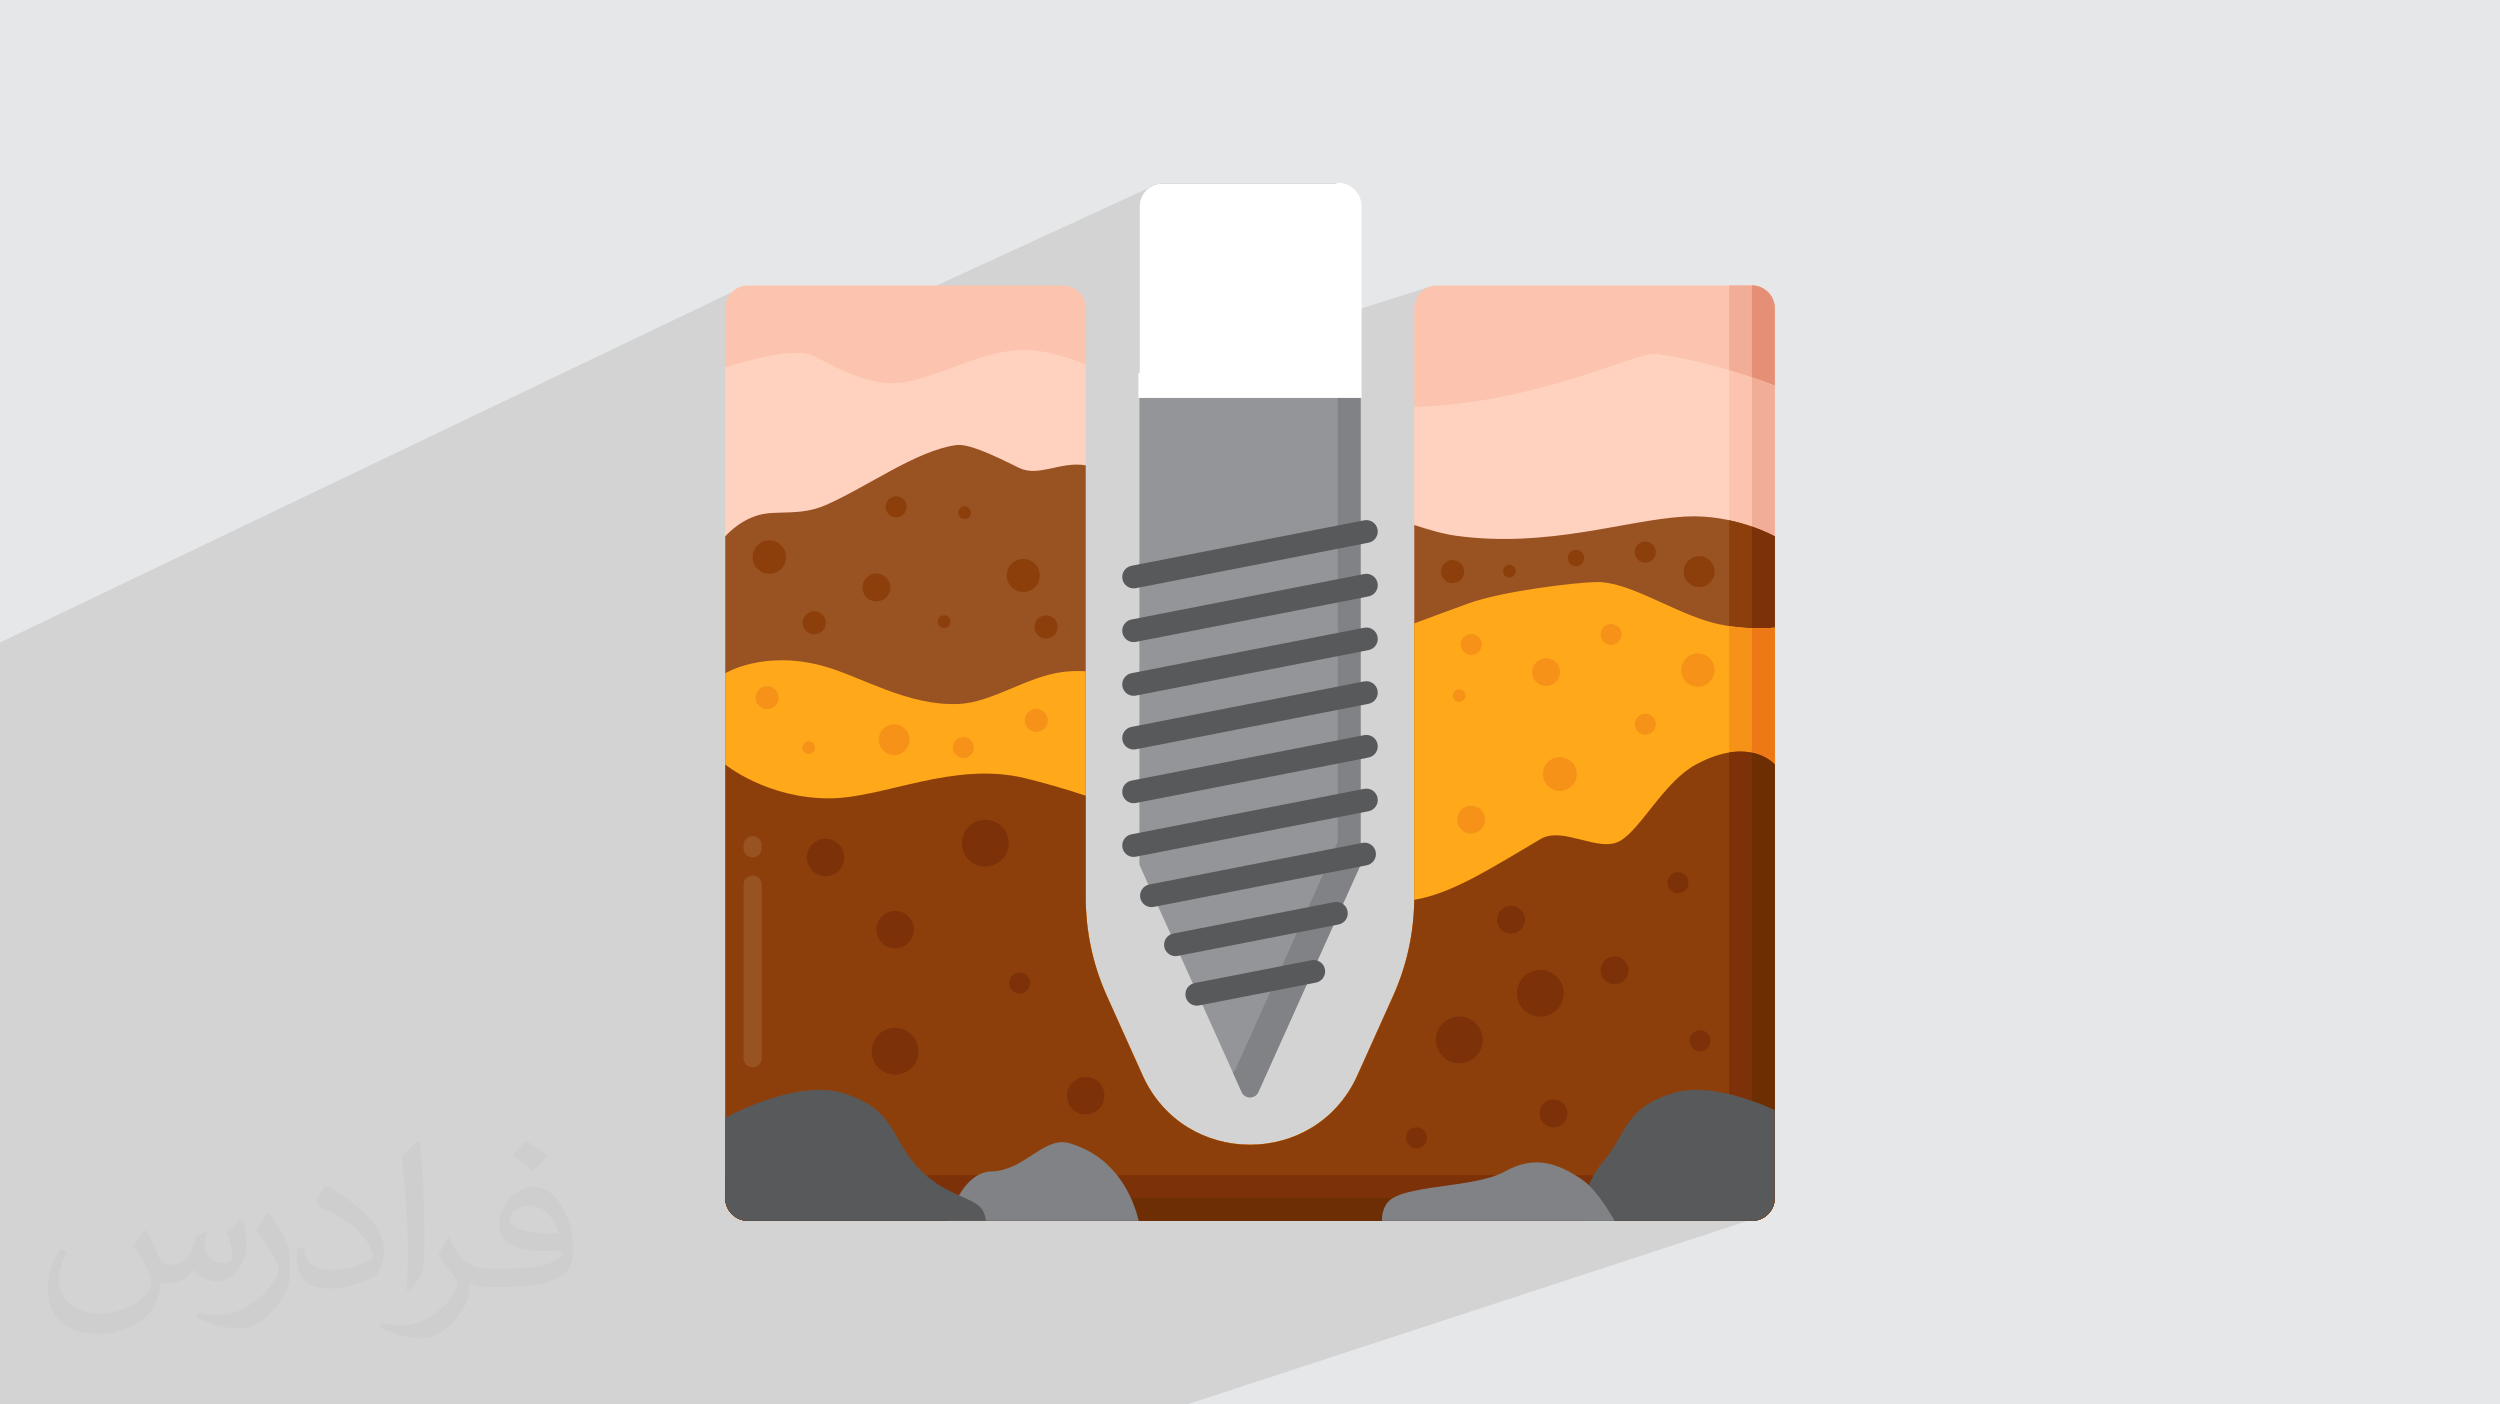 <?xml version="1.0" encoding="UTF-8"?>
<!DOCTYPE svg PUBLIC "-//W3C//DTD SVG 1.0//EN" "http://www.w3.org/TR/2001/REC-SVG-20010904/DTD/svg10.dtd">
<!-- Creator: CorelDRAW -->
<svg xmlns="http://www.w3.org/2000/svg" xml:space="preserve" width="94.192mm" height="52.917mm" version="1.0" style="shape-rendering:geometricPrecision; text-rendering:geometricPrecision; image-rendering:optimizeQuality; fill-rule:evenodd; clip-rule:evenodd"
viewBox="0 0 9404.92 5283.66"
 xmlns:xlink="http://www.w3.org/1999/xlink"
 xmlns:xodm="http://www.corel.com/coreldraw/odm/2003">
 <defs>
  <style type="text/css">
   <![CDATA[
    .str0 {stroke:white;stroke-width:7.61;stroke-miterlimit:22.926}
    .fil15 {fill:#58595B;fill-rule:nonzero}
    .fil13 {fill:#6D2E03;fill-rule:nonzero}
    .fil9 {fill:#7C3108;fill-rule:nonzero}
    .fil14 {fill:#808285;fill-rule:nonzero}
    .fil8 {fill:#8C3F0A;fill-rule:nonzero}
    .fil16 {fill:#939598;fill-rule:nonzero}
    .fil7 {fill:#995222;fill-rule:nonzero}
    .fil5 {fill:#E59076;fill-rule:nonzero}
    .fil12 {fill:#EF7816;fill-rule:nonzero}
    .fil4 {fill:#F2AD97;fill-rule:nonzero}
    .fil11 {fill:#F79219;fill-rule:nonzero}
    .fil3 {fill:#FCC4AE;fill-rule:nonzero}
    .fil10 {fill:#FFA91A;fill-rule:nonzero}
    .fil6 {fill:#FFD2C0;fill-rule:nonzero}
    .fil17 {fill:white;fill-rule:nonzero}
    .fil2 {fill:#373435;fill-opacity:0.031}
    .fil1 {fill:#2B2A29;fill-opacity:0.102}
    .fil0 {fill:#E6E7E8}
   ]]>
  </style>
 </defs>
 <g id="Layer_x0020_1">
  <polygon class="fil0" points="-0,0 9404.92,0 9404.92,5283.66 -0,5283.66 "/>
  <path class="fil1" d="M5973.73 3586.88c23.86,33.41 677.67,980.79 677.67,980.79l-2186.65 716 -4464.75 0 0 -2866.8 2753.49 -1317.93 314.21 184.99 1256.64 -578.44 552.35 532.59 496.15 -157.53 600.88 2506.35z"/>
  <path class="fil2" d="M548.54 4627.69c17.95,27.21 29.6,53.36 40.96,82.43 8.45,16.91 12.93,48.09 52.57,48.09 11.61,0 28.28,-3.42 43.06,-11.61 16.63,-8.73 29.32,-21.94 35.94,-42l15.85 -53.36 38.57 -19.02 2.64 2.64c-5.27,20.09 -6.59,39.36 -6.59,54.43 0,44.63 38.57,61.56 69.22,61.56 17.95,0 34.09,-8.73 34.09,-25.11 0,-21.13 -8.98,-57.06 -20.62,-89.29 17.95,-17.95 35.94,-35.94 56.53,-50.47l3.17 1.6c8.98,38.04 14,75.56 14,100.66 0,24.57 -10.83,51.79 -19.81,69.49 -18.49,34.87 -51.25,62.62 -90.87,62.62 -30.1,0 -63.65,-15.07 -86.66,-43.06l-1.32 0c-21.66,26.96 -55.22,51.25 -108.86,51.25l-16.63 0c-2.64,35.41 -10.29,60.49 -21.94,82.95 -31.95,62.34 -126.81,106.47 -216.1,106.47 -124.17,0 -186.51,-71.59 -186.51,-166.96 0,-58.91 19.27,-113.6 48.88,-152.42l24.29 10.04c-18.49,35.41 -30.91,68.68 -30.91,101.45 0,89.29 72.66,131.83 156.4,131.83 77.68,0 173.83,-49.41 191.28,-106.72 -6.59,-62.62 -30.1,-91.93 -66.04,-148.99 10.83,-19.02 24.83,-38.04 42.28,-58.38l3.17 0 0 0 0 0 -0.02 -0.09zm1432.13 -336.04c26.15,16.39 51.79,35.66 76.87,57.85 -14,19.81 -31.45,37.79 -53.11,53.64 -25.11,-20.34 -50.19,-37.79 -75.84,-56.27 17.42,-19.55 34.62,-38.29 52.04,-55.22l0 0 0 0 0 0 0 0 0 0 0.03 0zm13.47 244.11c-42.28,0 -76.87,27.75 -76.87,48.34 0,44.13 84.53,57.85 185.72,57.31 -12.68,-51.79 -57.06,-105.68 -108.86,-105.68l0.01 0.03zm-94.86 236.19c54.96,0 103.04,-1.6 139.74,-10.83 40.96,-10.29 75.56,-30.91 75.56,-45.17 0,-3.7 0,-8.19 -1.32,-11.89 -22.98,2.11 -49.41,2.11 -72.38,2.11 -74.49,0 -131.55,-16.91 -154.02,-58.66 -5.55,-11.61 -9.51,-24.57 -9.51,-39.36 0,-40.43 17.42,-79.79 48.09,-107 25.61,-22.45 53.89,-36.44 82.67,-36.44 52.04,0 93.51,41.75 122.57,107.54 15.85,35.94 26.68,77.4 26.68,129.72 0,34.87 -9.51,64.19 -31.17,85.85 -40.43,39.11 -114.92,53.89 -229.04,53.89l-51.79 0 0 0 -13.47 0c-28.28,0 -48.62,-5.02 -64.72,-17.42l-2.64 0c0.79,6.59 1.32,12.93 1.32,19.02 0,25.61 -8.45,58.38 -25.61,84.53 -50.72,75.3 -105.68,108.04 -153.24,108.04 -48.09,0 -107,-18.49 -160.11,-42.54l9.51 -18.49c17.17,7.13 40.96,11.89 73.7,11.89 85.85,0 198.66,-82.43 212.66,-163 -3.17,-6.59 -8.98,-15.32 -17.17,-24.57 -25.11,-29.85 -40.96,-54.68 -55.75,-80.83 12.68,-25.11 24.29,-45.17 35.13,-63.4l4.49 -0.53c36.72,74.77 69.99,117.55 144.23,117.55l11.61 0 0 0 53.89 0 0 0 0 0 0 0 0 0 0 0 0.09 0.01zm-371.98 79c6.34,-34.34 6.87,-72.91 6.87,-108.86l0 -53.36c0,-99.6 -12.68,-244.36 -22.98,-338.68 17.95,-19.27 43.06,-42 62.87,-57.31l5.81 1.6c13.47,118.62 16.63,256 16.63,383.06 0,33.3 -1.32,65.79 -4.49,89.55 -1.85,30.1 -19.27,52.83 -56.53,87.7l-8.19 -3.7zm-382.8 -157.19c1.85,46.77 24.83,83.49 105.15,83.49 49.93,0 92.19,-12.93 138.96,-35.13 8.45,-3.7 12.93,-8.73 12.93,-12.93 0,-29.32 -22.45,-68.15 -60.23,-103.55 -36.72,-33.3 -85.34,-62.62 -130.76,-82.18 -15.6,-6.59 -20.62,-13.47 -20.62,-20.09 0,-13.47 17.95,-41.75 32.77,-62.09l5.02 -0.53c52.04,27.21 110.17,67.64 153.24,112.53 39.11,41.47 63.4,83.49 63.4,129.19 0,33.81 -10.29,65.51 -26.96,95.11 -57.06,28.79 -117.83,50.72 -178.06,50.72 -73.17,0 -123.1,-34.34 -123.1,-114.92 0,-8.73 0,-22.19 3.17,-39.64l25.11 0 0 0 0 0 0 0 0 0 0 0 -0.02 0zm-132.37 -132.9l45.45 73.45c16.63,27.21 32.23,56.81 32.23,103.55l0 59.7c0,48.34 -30.91,100.13 -80.83,151.38 -39.11,34.62 -73.7,49.41 -105.68,49.41 -47.55,0 -101.98,-14.79 -164.85,-41.75l7.13 -18.49c19.81,5.27 42.79,9.77 71.06,9.77 90.36,-0.53 182.8,-66.57 225.08,-147.15 5.02,-9.26 6.87,-17.95 6.87,-24.04 0,-9.26 -5.02,-19.55 -8.98,-28.79 -22.98,-43.31 -48.62,-82.95 -76.87,-119.68 14.79,-23.25 29.6,-45.7 45.7,-67.9l3.7 0.53 0 0 0 0 0 0 0 0 0 0 -0.02 0.01z"/>
  <g id="_2964272290816">
   <g>
    <g>
     <g>
      <g>
       <path class="fil3" d="M6590.71 1073.78l-1184.46 0c-47.4,0 -85.83,38.44 -85.83,85.83l0 2217.13c0,127.41 -27.04,253.36 -79.31,369.54l-134.48 298.86c-156.79,348.45 -651.56,348.45 -808.36,0l-134.48 -298.86c-52.29,-116.18 -79.31,-242.13 -79.31,-369.54l0 -2217.13c0,-47.39 -38.43,-85.83 -85.83,-85.83l-1184.49 0c-47.39,0 -85.83,38.44 -85.83,85.83l0 3347.38c0,47.4 38.44,85.83 85.83,85.83l3776.53 0c47.4,0 85.83,-38.43 85.83,-85.83l0 -3347.38c0,-47.39 -38.43,-85.83 -85.83,-85.83z"/>
      </g>
     </g>
     <g>
      <g>
       <path class="fil4" d="M6590.71 1073.78l-85.83 0 0 3261.55c0,47.4 -38.43,85.83 -85.83,85.83l-3690.7 0 0 85.83c0,47.4 38.43,85.83 85.83,85.83l3776.53 0c47.4,0 85.83,-38.43 85.83,-85.83l0 -3347.38c0,-47.39 -38.43,-85.83 -85.83,-85.83z"/>
      </g>
     </g>
     <g>
      <g>
       <path class="fil5" d="M6590.71 1073.78l0 3347.38c0,47.4 -38.43,85.83 -85.83,85.83l-3776.53 0c0,47.4 38.43,85.83 85.83,85.83l3776.53 0c47.4,0 85.83,-38.43 85.83,-85.83l0 -3347.38c0,-47.39 -38.43,-85.83 -85.83,-85.83z"/>
      </g>
     </g>
     <g>
      <g>
       <path class="fil6" d="M6230.23 1331.27c-69.76,-9.39 -421.38,175.52 -871.8,198.19 -12,0.6 -24.73,0.93 -38,1.01l0 1846.27c0,127.41 -27.04,253.36 -79.31,369.54l-134.49 298.86c-156.79,348.45 -651.55,348.45 -808.35,0l-134.48 -298.86c-52.29,-116.18 -79.31,-242.13 -79.31,-369.54l0 -2005.97c-64.67,-25.28 -135.83,-47.46 -200.06,-52.63 -208.65,-16.75 -404.59,149.15 -572.45,120.43 -101.27,-17.34 -177.63,-61.2 -248.9,-98.71 -81.54,-42.92 -334.74,42.92 -334.74,42.92l0 3124.22c0,47.4 38.43,85.83 85.83,85.83l3776.54 0c47.4,0 85.83,-38.43 85.83,-85.83l0 -3055.55c0,0 -223.16,-90.12 -446.31,-120.17l0 0z"/>
      </g>
     </g>
     <g>
      <g>
       <path class="fil3" d="M6504.88 1392.76l0 2942.58c0,47.4 -38.43,85.83 -85.83,85.83l-3690.7 0 0 85.83c0,47.4 38.43,85.83 85.83,85.83l3776.53 0c47.4,0 85.83,-38.43 85.83,-85.83l0 -3055.55c0,0 -70.4,-28.43 -171.66,-58.68l0 0z"/>
      </g>
     </g>
     <g>
      <g>
       <path class="fil4" d="M6590.71 1420.16l0 3001.01c0,47.4 -38.43,85.83 -85.83,85.83l-3776.53 0c0,47.4 38.43,85.83 85.83,85.83l3776.53 0c47.4,0 85.83,-38.43 85.83,-85.83l0 -3055.55c0,0 -32.86,-13.25 -85.83,-31.28z"/>
      </g>
     </g>
     <g>
      <g>
       <path class="fil7" d="M6337.92 1943.35c-224.08,13.03 -514.55,119.53 -860.31,72.11 -52.02,-7.12 -104.49,-23.51 -157.17,-40.32l0 1401.63c0,127.41 -27.04,253.36 -79.31,369.53l-134.49 298.87c-156.79,348.45 -651.55,348.45 -808.35,0l-134.48 -298.87c-52.29,-116.17 -79.31,-242.12 -79.31,-369.53l0 -1626.14c-93.4,-16.51 -178.05,45.54 -250.9,9.44 -109.71,-54.37 -192.64,-92.15 -238.34,-85.45 -151.13,22.11 -332.35,157.22 -489.93,225.84 -95.84,41.73 -182.94,18.38 -249.2,36.62 -78.53,21.6 -127.8,80.84 -127.8,80.84l0 2489.07c0,47.4 38.43,85.83 85.83,85.83l3776.53 0.01c47.4,0 85.83,-38.43 85.83,-85.83l0 -2489.08c0,0 -151.28,-85.45 -338.62,-74.57z"/>
      </g>
     </g>
     <g>
      <g>
       <path class="fil8" d="M6504.88 1957.05l0 2378.29c0,47.4 -38.43,85.83 -85.83,85.83l-3690.7 0 0 85.83c0,47.4 38.43,85.83 85.83,85.83l3776.53 0c47.4,0 85.83,-38.43 85.83,-85.83l0 -2489.08c0,0 -69.15,-38.91 -171.66,-60.87l0 0z"/>
      </g>
     </g>
     <g>
      <g>
       <path class="fil9" d="M6590.71 1981.1l0 2440.06c0,47.39 -38.43,85.83 -85.83,85.83l-3776.53 0c0,47.39 38.43,85.82 85.83,85.82l3776.53 0c47.4,0 85.83,-38.43 85.83,-85.82l0 -2489.08c0,0.01 -32.58,-18.23 -85.83,-36.8z"/>
      </g>
     </g>
     <g>
      <g>
       <path class="fil10" d="M6419.17 2335.73c-146.26,-46.26 -296.75,-147.48 -412.11,-146.15 -75.57,0.86 -351.8,33.28 -482.21,80.2 -62.32,22.42 -130.66,48.19 -204.43,75.38l0 1031.6c0,127.41 -27.03,253.35 -79.31,369.53l-134.48 298.86c-156.79,348.46 -651.55,348.46 -808.35,0l-134.49 -298.86c-52.28,-116.18 -79.31,-242.12 -79.31,-369.53l0 -851.66c-29.3,-1.38 -58.53,-0.91 -87.6,2.9 -133.96,17.6 -264.94,114.21 -388.79,120.18 -194.29,9.38 -371.03,-105.09 -514.29,-143.48 -223.48,-59.86 -365.47,28.22 -365.47,28.22l0 1974.1c0,47.39 38.43,85.83 85.83,85.83l3776.53 -0.01c47.4,0 85.83,-38.43 85.83,-85.83l0 -2145.75c0,0 -131.58,14.28 -257.37,-25.51l0 0z"/>
      </g>
     </g>
     <g>
      <g>
       <path class="fil11" d="M6504.88 2355.3l0 1980.03c0,47.4 -38.43,85.83 -85.83,85.83l-3690.7 0 0 85.83c0,47.4 38.43,85.83 85.83,85.83l3776.53 0c47.4,0 85.83,-38.43 85.83,-85.83l0 -2145.75c0,0 -78.23,8.38 -171.66,-5.94l0 0z"/>
      </g>
     </g>
     <g>
      <g>
       <path class="fil12" d="M6590.71 2363.23l0 2057.93c0,47.4 -38.43,85.83 -85.83,85.83l-3776.53 0c0,47.4 38.43,85.83 85.83,85.83l3776.53 0c47.4,0 85.83,-38.43 85.83,-85.83l0 -2145.75c0,0 -34.92,3.72 -85.83,1.99z"/>
      </g>
     </g>
     <g>
      <g>
       <path class="fil8" d="M6380.43 2875.85c-120.17,64.75 -205.04,239.91 -284.93,287.07 -79.89,47.16 -214.96,-56.1 -299.08,-6.88 -183.3,107.24 -330.69,204.67 -476.23,229.14 -1.16,124.53 -27.96,247.51 -79.1,361.12l-134.48 298.87c-156.79,348.45 -651.55,348.45 -808.35,0l-134.49 -298.87c-52.28,-116.17 -79.3,-242.12 -79.3,-369.53l0 -383.42c-79.62,-25.96 -157.09,-48.74 -230.1,-66.25 -267.65,-64.16 -528.23,74.59 -731.19,76.21 -236.54,1.91 -394.81,-127.08 -394.81,-127.08l0 1630.77c0,47.4 38.43,85.83 85.83,85.83l3776.53 0.01c47.4,0 85.83,-38.43 85.83,-85.83l0 -1630.77c-0.03,-0.02 -93,-109.88 -296.14,-0.4l0 0z"/>
      </g>
     </g>
     <g>
      <g>
       <path class="fil7" d="M2831.34 4014.9c-18.95,0 -34.33,-15.39 -34.33,-34.34l0 -652.3c0,-18.95 15.38,-34.33 34.33,-34.33 18.95,0 34.33,15.38 34.33,34.33l0 652.3c0,18.97 -15.38,34.34 -34.33,34.34zm0 -789.64c-18.95,0 -34.33,-15.38 -34.33,-34.33l0 -11.45c0,-18.95 15.38,-34.33 34.33,-34.33 18.95,0 34.33,15.38 34.33,34.33l0 11.45c0,18.97 -15.38,34.33 -34.33,34.33z"/>
      </g>
     </g>
     <g>
      <g>
       <path class="fil9" d="M6504.88 2830.93l0 1504.4c0,47.4 -38.43,85.83 -85.83,85.83l-3690.7 0 0 85.83c0,47.4 38.43,85.83 85.83,85.83l3776.53 0c47.4,0 85.83,-38.43 85.83,-85.83l0 -1630.77c0,0 -54.69,-64.42 -171.66,-45.28l0 -0.01z"/>
      </g>
     </g>
     <g>
      <g>
       <path class="fil13" d="M6590.71 2831.64l0 1589.52c0,47.4 -38.43,85.83 -85.83,85.83l-3776.53 0c0,47.4 38.43,85.83 85.83,85.83l3776.53 0c47.4,0 85.83,-38.43 85.83,-85.83l0 -1630.77c0,0 -27.73,-32.63 -85.83,-44.58l0 0z"/>
      </g>
     </g>
     <g>
      <g>
       <path class="fil14" d="M3565.62 4592.83l718.21 0c-20.05,-83.27 -80.77,-238.42 -259.47,-291.82 -96.88,-28.97 -168.79,102.99 -294.69,105.86 -93.05,2.12 -143.86,123.04 -164.05,185.96l0 0z"/>
      </g>
     </g>
     <g>
      <g>
       <path class="fil15" d="M3698.04 4555.61c-29.9,-58.62 -160.52,-51.53 -268.75,-191.66 -80.03,-103.59 -74.38,-193.36 -254.51,-251 -142.75,-45.68 -345.11,39.96 -446.42,91.01l0 303.03c0,47.4 38.43,85.83 85.83,85.83l895.02 0c-1.02,-11.84 -4.53,-24.25 -11.16,-37.21z"/>
      </g>
     </g>
     <g>
      <g>
       <path class="fil15" d="M6290.05 4112.95c-180.14,57.64 -169.99,151.02 -254.52,251 -64.57,76.39 -85.22,158.55 -87.2,228.87l642.39 0c47.4,0 85.83,-38.43 85.83,-85.83l0 -331.37c-108.77,-48.12 -268.12,-100.57 -386.49,-62.68l0 0z"/>
      </g>
     </g>
     <g>
      <g>
       <path class="fil14" d="M5948.13 4435.09c-81.25,-53.98 -170.91,-93.38 -286.3,-28.24 -115.39,65.16 -394.33,47.21 -444.41,120.17 -14.96,21.77 -19.31,44.52 -18.26,65.79l874.7 0c-28.49,-50.99 -75.44,-124.29 -125.73,-157.72l0 0z"/>
      </g>
     </g>
    </g>
    <g>
     <g>
      <g>
       <circle class="fil9" cx="5794.64" cy="3736.67" r="87.98"/>
      </g>
     </g>
     <g>
      <g>
       <circle class="fil9" cx="5489.94" cy="3911.9" r="87.98"/>
      </g>
     </g>
     <g>
      <g>
       <circle class="fil9" cx="3367.43" cy="3954.75" r="87.98"/>
      </g>
     </g>
     <g>
      <g>
       <circle class="fil9" cx="3706.81" cy="3171.94" r="87.98"/>
      </g>
     </g>
     <g>
      <g>
       <circle class="fil9" cx="3105.64" cy="3225.62" r="70.45"/>
      </g>
     </g>
     <g>
      <g>
       <circle class="fil9" cx="4084.47" cy="4121.95" r="70.45"/>
      </g>
     </g>
     <g>
      <g>
       <circle class="fil9" cx="3367.43" cy="3497.38" r="70.45"/>
      </g>
     </g>
     <g>
      <g>
       <circle class="fil9" cx="5844.35" cy="4188.33" r="52.56"/>
      </g>
     </g>
     <g>
      <g>
       <circle class="fil9" cx="5684.17" cy="3459.87" r="52.56"/>
      </g>
     </g>
     <g>
      <g>
       <circle class="fil9" cx="6073.86" cy="3650.44" r="52.56"/>
      </g>
     </g>
     <g>
      <g>
       <circle class="fil9" cx="6395.76" cy="3915.1" r="39.65"/>
      </g>
     </g>
     <g>
      <g>
       <circle class="fil9" cx="5329.01" cy="4280.53" r="39.65"/>
      </g>
     </g>
     <g>
      <g>
       <circle class="fil9" cx="3835.56" cy="3698.05" r="39.65"/>
      </g>
     </g>
     <g>
      <g>
       <circle class="fil9" cx="6312.43" cy="3320.76" r="39.65"/>
      </g>
     </g>
    </g>
    <g>
     <g>
      <g>
       <circle class="fil11" cx="6387.45" cy="2520.83" r="62.81"/>
      </g>
     </g>
     <g>
      <g>
       <circle class="fil11" cx="5868.16" cy="2911.83" r="63.81"/>
      </g>
     </g>
     <g>
      <g>
       <circle class="fil11" cx="3363.72" cy="2782.58" r="58.16"/>
      </g>
     </g>
     <g>
      <g>
       <circle class="fil11" cx="3041.99" cy="2812.43" r="23.96"/>
      </g>
     </g>
     <g>
      <g>
       <circle class="fil11" cx="5489.22" cy="2616.81" r="23.96"/>
      </g>
     </g>
     <g>
      <g>
       <circle class="fil11" cx="2885.9" cy="2624.48" r="43.46"/>
      </g>
     </g>
     <g>
      <g>
       <circle class="fil11" cx="3898.17" cy="2710.31" r="43.46"/>
      </g>
     </g>
     <g>
      <g>
       <circle class="fil11" cx="5534.31" cy="3083.49" r="52.56"/>
      </g>
     </g>
     <g>
      <g>
       <circle class="fil11" cx="5816.37" cy="2528.44" r="52.56"/>
      </g>
     </g>
     <g>
      <g>
       <circle class="fil11" cx="6189.77" cy="2724.42" r="39.65"/>
      </g>
     </g>
     <g>
      <g>
       <circle class="fil11" cx="5535" cy="2424.58" r="39.65"/>
      </g>
     </g>
     <g>
      <g>
       <circle class="fil11" cx="3624.25" cy="2812.4" r="39.65"/>
      </g>
     </g>
     <g>
      <g>
       <circle class="fil11" cx="6060.95" cy="2386.99" r="39.65"/>
      </g>
     </g>
    </g>
    <g>
     <g>
      <g>
       <circle class="fil8" cx="2894.16" cy="2095.75" r="62.81"/>
      </g>
     </g>
     <g>
      <g>
       <circle class="fil8" cx="3849.38" cy="2164.79" r="62.23"/>
      </g>
     </g>
     <g>
      <g>
       <circle class="fil8" cx="6392.27" cy="2150.34" r="58.16"/>
      </g>
     </g>
     <g>
      <g>
       <circle class="fil8" cx="3551.82" cy="2338.62" r="23.96"/>
      </g>
     </g>
     <g>
      <g>
       <circle class="fil8" cx="5678.49" cy="2148.81" r="23.96"/>
      </g>
     </g>
     <g>
      <g>
       <circle class="fil8" cx="3628.73" cy="1928.69" r="23.96"/>
      </g>
     </g>
     <g>
      <g>
       <circle class="fil8" cx="5464.58" cy="2150.34" r="43.46"/>
      </g>
     </g>
     <g>
      <g>
       <circle class="fil8" cx="3063.09" cy="2342.98" r="43.46"/>
      </g>
     </g>
     <g>
      <g>
       <circle class="fil8" cx="3935.21" cy="2358.56" r="43.46"/>
      </g>
     </g>
     <g>
      <g>
       <circle class="fil8" cx="5928.51" cy="2099.2" r="30.88"/>
      </g>
     </g>
     <g>
      <g>
       <circle class="fil8" cx="3296.98" cy="2210.06" r="52.56"/>
      </g>
     </g>
     <g>
      <g>
       <circle class="fil8" cx="6189.32" cy="2077.16" r="39.65"/>
      </g>
     </g>
     <g>
      <g>
       <circle class="fil8" cx="3371.24" cy="1906.65" r="39.65"/>
      </g>
     </g>
    </g>
    <g>
     <g>
      <g>
       <g>
        <path class="fil16" d="M5118.39 3253.37l-384.64 854.76c-12.15,26.99 -50.46,26.99 -62.62,0l-384.64 -854.76 0 -2476.73c0,-47.4 38.43,-85.83 85.83,-85.83l660.24 0c47.39,0 85.82,38.43 85.82,85.83l0 2476.73z"/>
       </g>
      </g>
      <g>
       <g>
        <path class="fil14" d="M5032.57 1493.27l0 1674.3 -384.65 854.75c-2.35,5.24 -5.88,9.16 -9.85,12.36l33.06 73.47c12.15,26.99 50.47,26.99 62.63,0l384.64 -854.75 0 -1760.13 -85.83 0z"/>
       </g>
      </g>
      <g>
       <g>
        <path class="fil17" d="M5118.39 1493.27l0 -716.63c0,-47.4 -38.43,-85.83 -85.82,-85.83l-660.24 0c-47.4,0 -85.83,38.43 -85.83,85.83l0 716.63 831.89 0z"/>
       </g>
      </g>
      <g>
       <g>
        <path class="fil17 str0" d="M5032.57 690.81l0 630.81c0,47.39 -38.44,85.83 -85.83,85.83l-660.23 0 0 85.82 831.88 0 0 -716.63c0,-47.4 -38.43,-85.83 -85.82,-85.83z"/>
       </g>
      </g>
      <g>
       <g>
        <g>
         <path class="fil15" d="M4264.66 2213.53c-20.12,0 -38.07,-14.22 -42.06,-34.69 -4.57,-23.26 10.6,-45.8 33.88,-50.35l875.47 -171.09c23.29,-4.53 45.81,10.62 50.34,33.89 4.57,23.25 -10.6,45.8 -33.89,50.34l-875.46 171.09c-2.8,0.55 -5.56,0.81 -8.3,0.81l0.01 0z"/>
        </g>
       </g>
       <g>
        <g>
         <path class="fil15" d="M4264.66 2415.55c-20.12,0 -38.07,-14.21 -42.06,-34.69 -4.57,-23.25 10.6,-45.8 33.88,-50.34l875.47 -171.1c23.29,-4.56 45.81,10.63 50.34,33.89 4.57,23.26 -10.6,45.8 -33.89,50.34l-875.46 171.1c-2.8,0.55 -5.56,0.81 -8.3,0.81l0.01 -0.01z"/>
        </g>
       </g>
       <g>
        <g>
         <path class="fil15" d="M4264.66 2617.58c-20.12,0 -38.07,-14.21 -42.06,-34.69 -4.57,-23.25 10.6,-45.8 33.88,-50.34l875.47 -171.09c23.29,-4.53 45.81,10.62 50.34,33.88 4.57,23.26 -10.6,45.8 -33.89,50.35l-875.46 171.09c-2.8,0.55 -5.56,0.81 -8.3,0.81l0.01 -0.01z"/>
        </g>
       </g>
       <g>
        <g>
         <path class="fil15" d="M4264.66 2819.61c-20.12,0 -38.07,-14.22 -42.06,-34.69 -4.57,-23.26 10.6,-45.8 33.88,-50.35l875.47 -171.09c23.29,-4.56 45.81,10.62 50.34,33.89 4.57,23.25 -10.6,45.8 -33.89,50.34l-875.46 171.09c-2.8,0.55 -5.56,0.81 -8.3,0.81l0.01 0z"/>
        </g>
       </g>
       <g>
        <g>
         <path class="fil15" d="M4264.66 3021.64c-20.12,0 -38.07,-14.22 -42.06,-34.69 -4.57,-23.26 10.6,-45.8 33.88,-50.35l875.47 -171.07c23.29,-4.53 45.81,10.62 50.34,33.88 4.57,23.26 -10.6,45.8 -33.89,50.35l-875.46 171.07c-2.8,0.55 -5.56,0.81 -8.3,0.81l0.01 0z"/>
        </g>
       </g>
       <g>
        <g>
         <path class="fil15" d="M4264.66 3223.68c-20.12,0 -38.07,-14.22 -42.06,-34.69 -4.57,-23.26 10.6,-45.8 33.88,-50.35l875.47 -171.09c23.29,-4.56 45.81,10.62 50.34,33.89 4.57,23.25 -10.6,45.8 -33.89,50.34l-875.46 171.09c-2.8,0.55 -5.56,0.81 -8.3,0.81l0.01 0z"/>
        </g>
       </g>
       <g>
        <g>
         <path class="fil15" d="M4331.86 3412.57c-20.12,0 -38.07,-14.21 -42.06,-34.69 -4.56,-23.25 10.6,-45.8 33.89,-50.34l801.4 -156.61c23.29,-4.54 45.81,10.63 50.34,33.89 4.56,23.26 -10.6,45.8 -33.89,50.34l-801.4 156.61c-2.8,0.55 -5.56,0.81 -8.29,0.81l0 -0.01z"/>
        </g>
       </g>
       <g>
        <g>
         <path class="fil15" d="M4422.11 3596.97c-20.12,0 -38.07,-14.22 -42.06,-34.69 -4.56,-23.26 10.61,-45.8 33.89,-50.35l605.19 -118.27c23.27,-4.53 45.81,10.62 50.34,33.89 4.56,23.25 -10.61,45.79 -33.89,50.34l-605.19 118.27c-2.8,0.54 -5.56,0.81 -8.29,0.81l0 0z"/>
        </g>
       </g>
       <g>
        <g>
         <path class="fil15" d="M4502.3 3783.33c-20.12,0 -38.07,-14.22 -42.06,-34.7 -4.56,-23.25 10.6,-45.8 33.89,-50.34l439.91 -85.97c23.27,-4.51 45.81,10.62 50.34,33.89 4.57,23.25 -10.6,45.8 -33.89,50.34l-439.91 85.97c-2.8,0.55 -5.56,0.81 -8.29,0.81l0 0z"/>
        </g>
       </g>
      </g>
     </g>
    </g>
   </g>
  </g>
 </g>
</svg>
